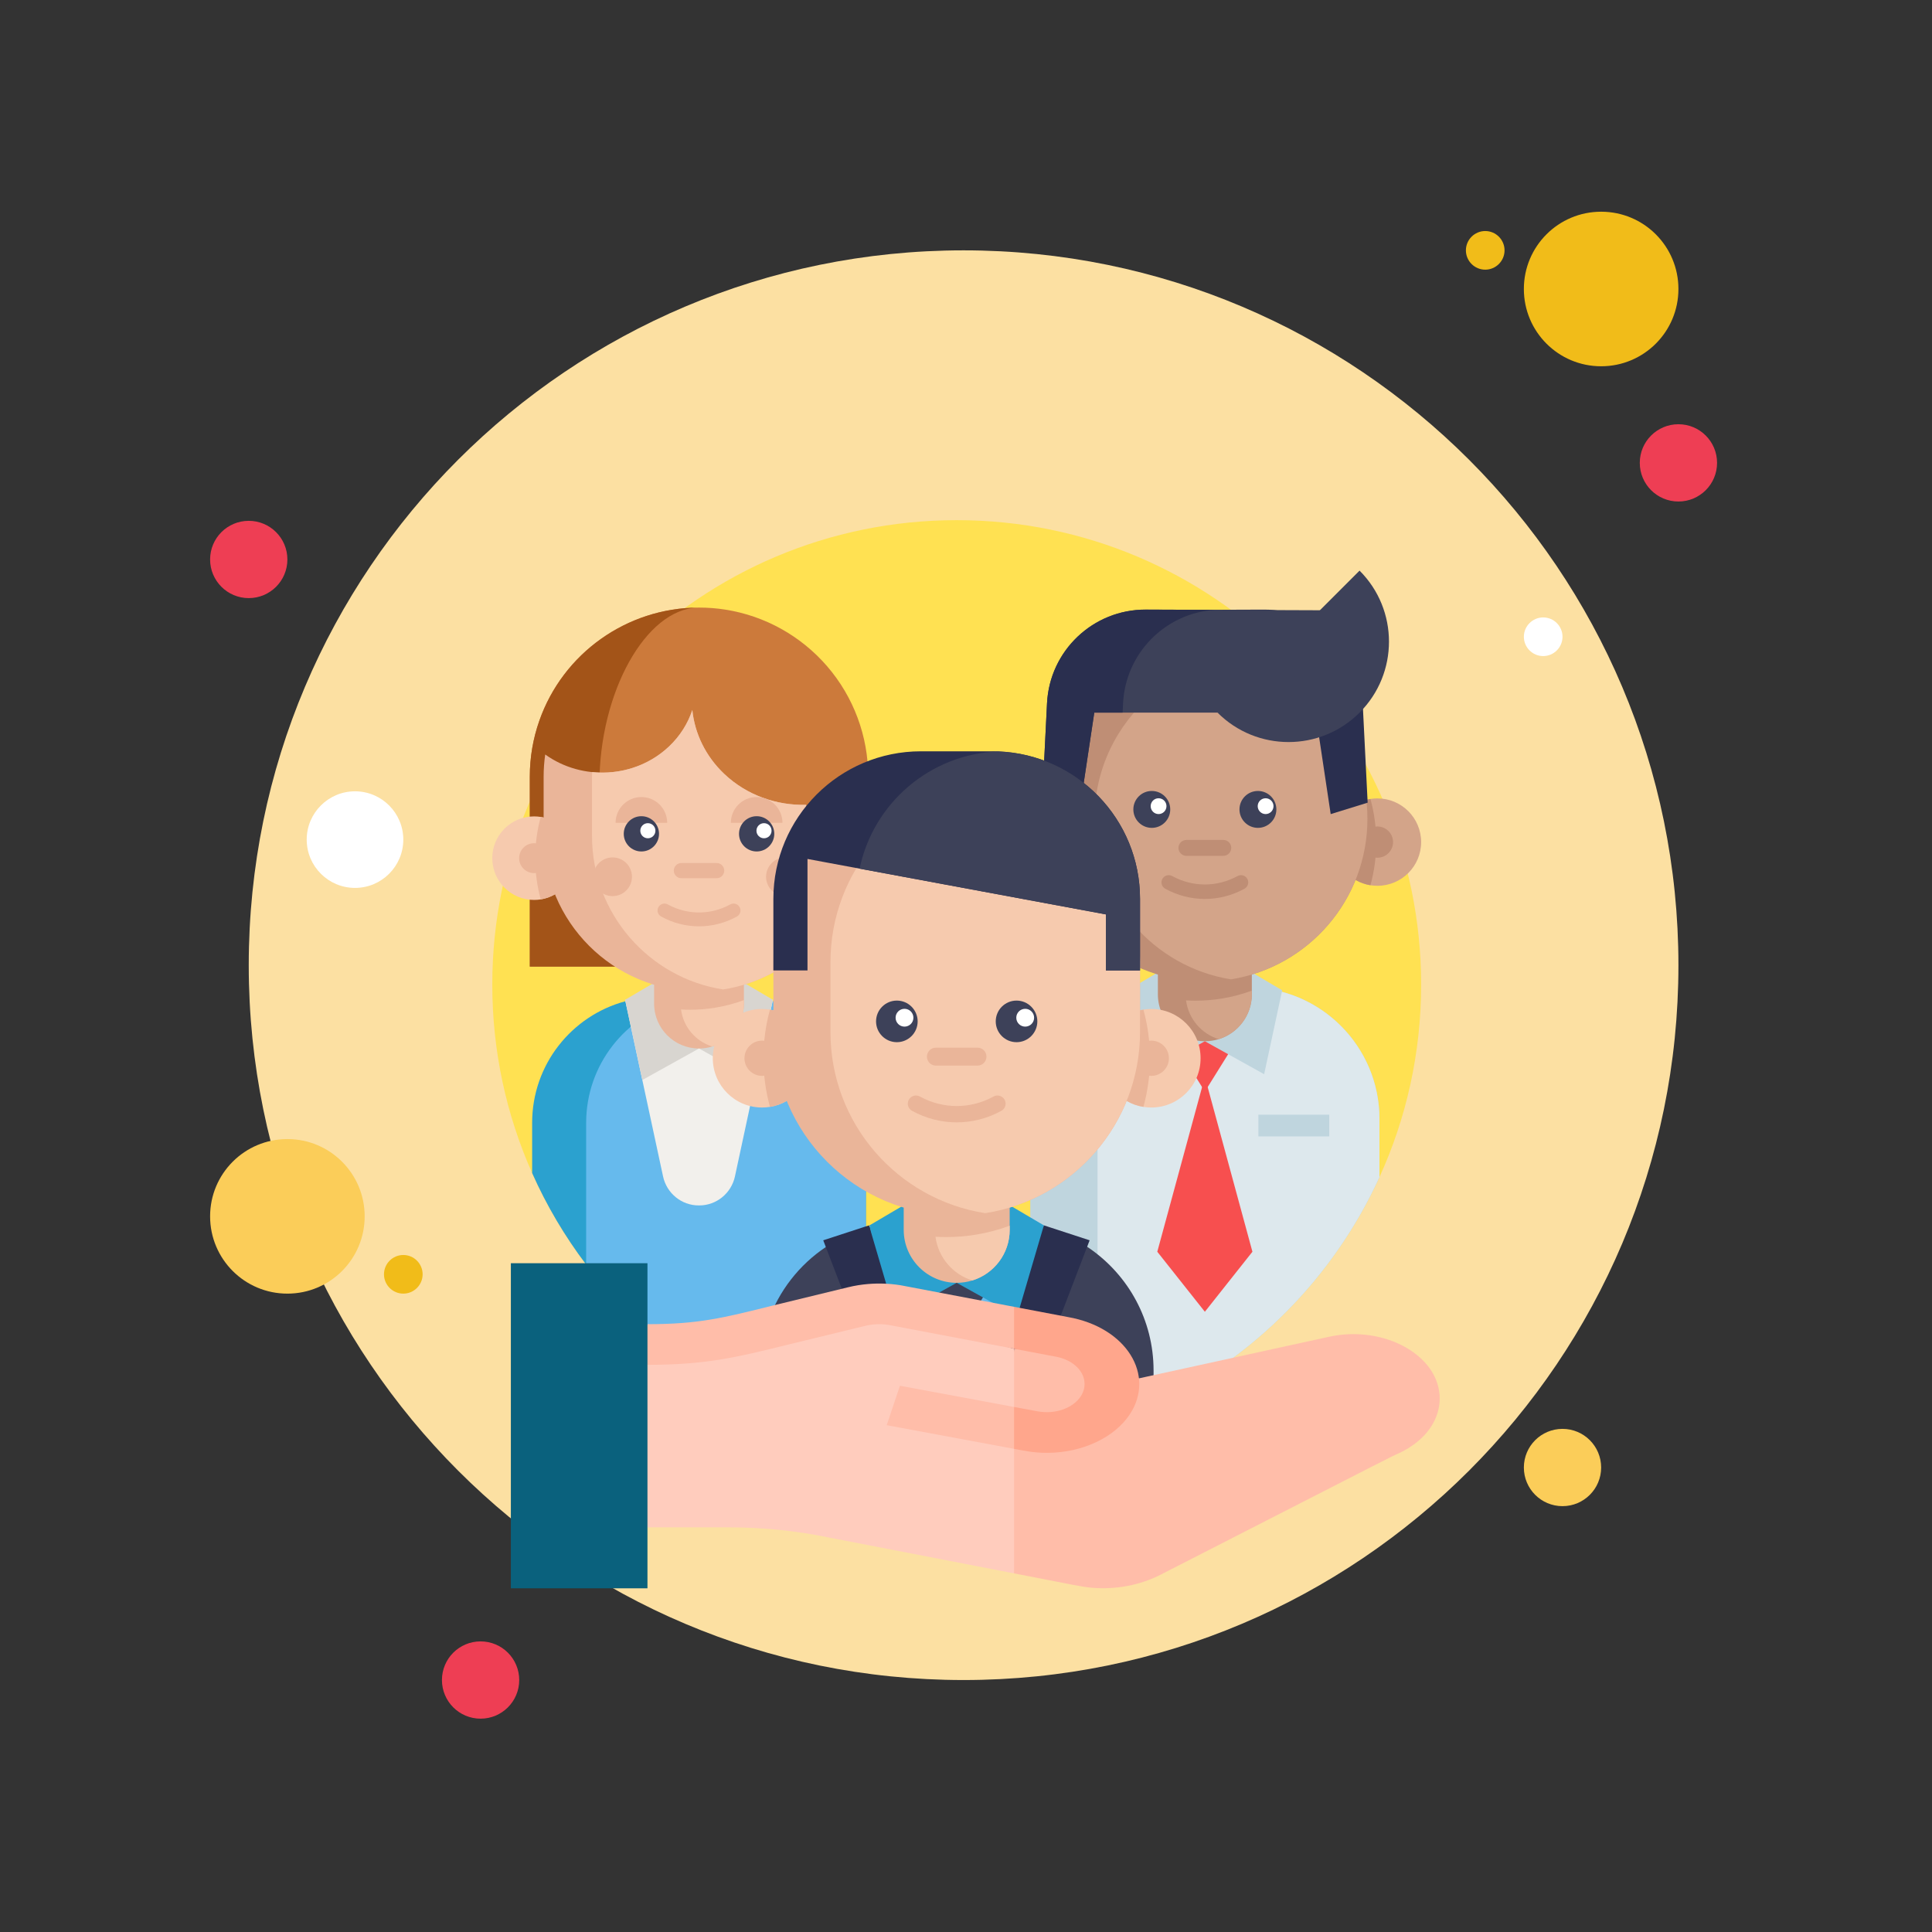 <?xml version="1.0" encoding="UTF-8"?> <svg xmlns="http://www.w3.org/2000/svg" width="208" height="208" viewBox="0 0 208 208" fill="none"><rect x="0" y="0" width="208" height="208" fill="#333333" stroke="none"/> <path d="M26.78 56.073C24.482 56.073 22.62 57.934 22.62 60.233C22.62 62.531 24.482 64.393 26.78 64.393C29.078 64.393 30.94 62.531 30.94 60.233C30.94 57.934 29.078 56.073 26.78 56.073Z" fill="#EE3E54"></path> <path d="M159.9 24.873C158.754 24.873 157.82 25.807 157.82 26.953C157.82 28.099 158.754 29.033 159.9 29.033C161.046 29.033 161.98 28.099 161.98 26.953C161.98 25.807 161.046 24.873 159.9 24.873Z" fill="#F1BC19"></path> <path d="M103.74 26.953C61.237 26.953 26.78 61.41 26.78 103.913C26.78 146.415 61.237 180.873 103.74 180.873C146.243 180.873 180.7 146.415 180.7 103.913C180.7 61.41 146.243 26.953 103.74 26.953Z" fill="#FCE0A2"></path> <path d="M172.38 22.793C167.781 22.793 164.06 26.514 164.06 31.113C164.06 35.712 167.781 39.433 172.38 39.433C176.979 39.433 180.7 35.712 180.7 31.113C180.7 26.514 176.979 22.793 172.38 22.793Z" fill="#F1BC19"></path> <path d="M180.7 45.673C178.402 45.673 176.54 47.534 176.54 49.833C176.54 52.131 178.402 53.993 180.7 53.993C182.998 53.993 184.86 52.131 184.86 49.833C184.86 47.534 182.998 45.673 180.7 45.673Z" fill="#EE3E54"></path> <path d="M168.22 153.833C165.922 153.833 164.06 155.694 164.06 157.993C164.06 160.291 165.922 162.153 168.22 162.153C170.518 162.153 172.38 160.291 172.38 157.993C172.38 155.694 170.518 153.833 168.22 153.833ZM30.94 122.633C26.341 122.633 22.62 126.354 22.62 130.953C22.62 135.552 26.341 139.273 30.94 139.273C35.539 139.273 39.26 135.552 39.26 130.953C39.26 126.354 35.539 122.633 30.94 122.633Z" fill="#FBCD59"></path> <path d="M51.74 176.713C49.442 176.713 47.58 178.574 47.58 180.873C47.58 183.171 49.442 185.033 51.74 185.033C54.038 185.033 55.9 183.171 55.9 180.873C55.9 178.574 54.038 176.713 51.74 176.713Z" fill="#EE3E54"></path> <path d="M38.22 85.193C35.352 85.193 33.02 87.524 33.02 90.393C33.02 93.261 35.352 95.593 38.22 95.593C41.088 95.593 43.42 93.261 43.42 90.393C43.42 87.524 41.088 85.193 38.22 85.193Z" fill="white"></path> <path d="M43.42 135.113C42.274 135.113 41.34 136.047 41.34 137.193C41.34 138.339 42.274 139.273 43.42 139.273C44.566 139.273 45.5 138.339 45.5 137.193C45.5 136.047 44.566 135.113 43.42 135.113Z" fill="#F1BC19"></path> <path d="M166.14 66.473C164.994 66.473 164.06 67.407 164.06 68.553C164.06 69.699 164.994 70.633 166.14 70.633C167.286 70.633 168.22 69.699 168.22 68.553C168.22 67.407 167.286 66.473 166.14 66.473Z" fill="white"></path> <g clip-path="url(#clip0)"> <path d="M153 106C153 113.396 151.394 120.417 148.512 126.733C143.586 137.531 134.931 146.267 124.194 151.3C122.249 152.21 120.235 153 118.161 153.657C115.829 154.402 113.423 154.975 110.953 155.369C110.943 155.371 110.931 155.374 110.92 155.374C109.709 155.567 108.486 155.716 107.247 155.821C106.983 155.843 106.719 155.863 106.453 155.882C106.079 155.906 105.704 155.928 105.326 155.945C104.555 155.982 103.78 156 103 156C102.2 156 101.406 155.982 100.617 155.943C100.26 155.927 99.902 155.906 99.545 155.879C99.278 155.861 99.012 155.843 98.747 155.821C97.479 155.715 96.224 155.559 94.986 155.359C94.394 155.263 93.804 155.159 93.221 155.043C90.688 154.54 88.226 153.849 85.849 152.98C84.471 152.478 83.122 151.916 81.804 151.298C81.355 151.087 80.908 150.869 80.465 150.643C79.327 150.067 78.214 149.449 77.129 148.789C71.69 145.496 66.93 141.194 63.106 136.143C60.81 133.11 58.853 129.808 57.29 126.29C54.533 120.09 53 113.224 53 106C53 78.385 75.385 56 103 56C130.615 56 153 78.385 153 106V106Z" fill="#FFE152"></path> <path d="M93.221 120.886V155.042C90.688 154.54 88.226 153.849 85.849 152.979C84.471 152.477 83.122 151.916 81.804 151.298C81.355 151.087 80.908 150.869 80.465 150.643C79.327 150.067 78.214 149.449 77.129 148.789C71.69 145.496 66.93 141.194 63.106 136.143C60.81 133.11 58.853 129.808 57.29 126.29V120.886C57.29 114.617 61.547 109.341 67.329 107.796C67.541 107.739 67.753 107.685 67.97 107.641C68.543 107.514 69.132 107.428 69.733 107.379C70.098 107.351 70.468 107.334 70.841 107.334H79.667C80.653 107.334 81.614 107.439 82.541 107.641C82.594 107.651 82.647 107.663 82.7 107.675C82.855 107.71 83.013 107.749 83.165 107.79C83.17 107.792 83.174 107.792 83.177 107.794C84.704 108.202 86.122 108.869 87.386 109.747C90.912 112.194 93.221 116.269 93.221 120.886Z" fill="#2BA1CF"></path> <path d="M93.221 120.886V155.042C90.688 154.54 88.226 153.849 85.849 152.979C84.471 152.477 83.122 151.916 81.804 151.298C81.355 151.087 80.908 150.869 80.465 150.643C79.327 150.067 78.214 149.449 77.129 148.789C71.69 145.496 66.93 141.194 63.106 136.143V120.886C63.106 114.617 67.363 109.341 73.145 107.796C73.358 107.739 73.57 107.685 73.785 107.641C74.359 107.514 74.949 107.428 75.549 107.379C75.914 107.351 76.283 107.334 76.657 107.334H79.667C80.653 107.334 81.614 107.439 82.541 107.641C82.594 107.651 82.647 107.663 82.7 107.675C82.855 107.71 83.013 107.749 83.165 107.79C83.17 107.792 83.174 107.792 83.177 107.794C84.704 108.202 86.122 108.869 87.386 109.747C90.912 112.194 93.221 116.269 93.221 120.886Z" fill="#66BAED"></path> <path d="M83.211 107.64L83.179 107.794L79.125 126.65C78.736 128.462 77.141 129.775 75.288 129.777C75.277 129.777 75.266 129.777 75.256 129.777C75.243 129.777 75.232 129.777 75.22 129.777C73.367 129.775 71.773 128.462 71.384 126.65L67.329 107.795L67.297 107.64H83.211Z" fill="#F2F0EC"></path> <path d="M75.254 112.882L69.153 116.273L67.297 107.64L71.088 105.408" fill="#D8D5D0"></path> <path d="M75.254 112.882L81.355 116.273L83.211 107.64L79.42 105.408" fill="#D8D5D0"></path> <path d="M57.038 104.068V83.631C57.038 81.554 57.385 79.519 58.068 77.583C60.626 70.304 67.533 65.412 75.255 65.412C76.212 65.412 77.166 65.486 78.094 65.633C82.336 66.296 86.228 68.461 89.05 71.73C91.902 75.034 93.473 79.26 93.473 83.631V104.068" fill="#CC7A3B"></path> <path d="M64.532 84.429C64.532 91.657 68.765 100.021 71.09 104.068H57.038V83.631C57.038 81.555 57.385 79.52 58.067 77.583C60.61 70.346 67.454 65.469 75.122 65.414C69.522 65.554 64.532 74.54 64.532 84.429Z" fill="#A35418"></path> <path d="M80.091 102.114V108.049C80.091 110.221 78.658 112.057 76.686 112.667C76.234 112.807 75.752 112.883 75.255 112.883C72.585 112.883 70.421 110.719 70.421 108.049V102.114H80.091Z" fill="#EAB599"></path> <path d="M80.091 107.672V108.048C80.091 110.221 78.658 112.057 76.686 112.667C74.906 112.12 73.567 110.572 73.32 108.678C73.643 108.698 73.968 108.708 74.294 108.708C75.208 108.708 76.106 108.635 76.978 108.492C78.055 108.319 79.096 108.042 80.091 107.672V107.672Z" fill="#F6CAAE"></path> <path d="M61.993 92.39C61.993 94.628 60.358 96.485 58.216 96.829C57.983 96.867 57.742 96.887 57.496 96.887C55.013 96.887 53 94.874 53 92.39C53 89.907 55.013 87.894 57.496 87.894C57.742 87.894 57.983 87.914 58.216 87.952C60.358 88.296 61.993 90.151 61.993 92.39Z" fill="#F6CAAE"></path> <path d="M61.993 92.39C61.993 94.628 60.358 96.485 58.216 96.829C57.828 95.415 57.62 93.927 57.62 92.39C57.62 90.854 57.828 89.366 58.216 87.952C60.358 88.296 61.993 90.151 61.993 92.39Z" fill="#EAB599"></path> <path d="M59.103 92.39C59.103 93.278 58.384 93.998 57.496 93.998C56.609 93.998 55.889 93.278 55.889 92.39C55.889 91.503 56.609 90.783 57.496 90.783C58.384 90.783 59.103 91.503 59.103 92.39Z" fill="#EAB599"></path> <path d="M86.8 86.649V102.104C84.412 104.385 81.349 105.964 77.941 106.513C77.914 106.518 77.885 106.523 77.858 106.527C77.011 106.662 76.142 106.729 75.255 106.729C66.016 106.729 58.527 99.24 58.527 90.001V83.631C58.527 82.815 58.585 82.013 58.698 81.228C62.678 84.091 68.385 83.808 72.021 80.371C73.225 79.234 74.062 77.88 74.535 76.443C74.798 78.958 75.948 81.407 77.988 83.335C80.415 85.626 83.623 86.732 86.8 86.649V86.649Z" fill="#EAB599"></path> <path d="M86.8 86.649V102.104C84.412 104.385 81.349 105.964 77.941 106.513C77.914 106.518 77.885 106.523 77.858 106.527C69.856 105.277 63.736 98.352 63.736 90.001V83.631C63.736 83.461 63.739 83.293 63.745 83.125C66.695 83.427 69.759 82.51 72.021 80.371C73.225 79.234 74.062 77.879 74.535 76.443C74.798 78.958 75.948 81.407 77.988 83.335C80.415 85.626 83.623 86.732 86.8 86.649V86.649Z" fill="#F6CAAE"></path> <path d="M84.24 88.588C84.24 87.053 82.996 85.81 81.462 85.81C79.927 85.81 78.683 87.053 78.683 88.588" fill="#EAB599"></path> <path d="M71.83 88.588C71.83 87.053 70.586 85.81 69.052 85.81C67.517 85.81 66.274 87.053 66.274 88.588" fill="#EAB599"></path> <path d="M70.95 89.771C70.95 90.819 70.1 91.669 69.052 91.669C68.003 91.669 67.154 90.819 67.154 89.771C67.154 88.722 68.003 87.873 69.052 87.873C70.1 87.873 70.95 88.722 70.95 89.771Z" fill="#3D4159"></path> <path d="M83.359 89.771C83.359 90.819 82.51 91.669 81.462 91.669C80.413 91.669 79.564 90.819 79.564 89.771C79.564 88.722 80.413 87.873 81.462 87.873C82.51 87.873 83.359 88.722 83.359 89.771Z" fill="#3D4159"></path> <path d="M77.155 94.549H73.359C72.907 94.549 72.54 94.182 72.54 93.73C72.54 93.279 72.907 92.912 73.359 92.912H77.155C77.606 92.912 77.972 93.279 77.972 93.73C77.972 94.182 77.606 94.549 77.155 94.549Z" fill="#EAB599"></path> <path d="M75.256 99.729C73.856 99.729 72.455 99.378 71.178 98.675C70.817 98.477 70.686 98.025 70.884 97.665C71.082 97.305 71.535 97.174 71.895 97.371C74 98.529 76.513 98.529 78.618 97.371C78.978 97.173 79.43 97.305 79.629 97.665C79.826 98.025 79.695 98.477 79.335 98.675C78.058 99.378 76.657 99.729 75.256 99.729Z" fill="#EAB599"></path> <path d="M70.563 89.436C70.563 89.885 70.198 90.249 69.75 90.249C69.3 90.249 68.936 89.885 68.936 89.436C68.936 88.987 69.3 88.623 69.75 88.623C70.198 88.623 70.563 88.987 70.563 89.436Z" fill="white"></path> <path d="M83.065 89.436C83.065 89.885 82.701 90.249 82.253 90.249C81.803 90.249 81.439 89.885 81.439 89.436C81.439 88.987 81.803 88.623 82.253 88.623C82.701 88.623 83.065 88.987 83.065 89.436Z" fill="white"></path> <path d="M86.643 94.393C86.643 95.544 85.71 96.477 84.558 96.477C83.408 96.477 82.475 95.544 82.475 94.393C82.475 93.242 83.408 92.309 84.558 92.309C85.71 92.309 86.643 93.242 86.643 94.393Z" fill="#EAB599"></path> <path d="M68.037 94.393C68.037 95.544 67.105 96.477 65.953 96.477C64.803 96.477 63.87 95.544 63.87 94.393C63.87 93.242 64.803 92.309 65.953 92.309C67.105 92.309 68.037 93.242 68.037 94.393Z" fill="#EAB599"></path> <path d="M148.512 120.474V126.733C143.586 137.531 134.931 146.267 124.194 151.3C122.249 152.211 120.235 153 118.161 153.657C115.829 154.402 113.423 154.975 110.953 155.369C110.943 155.371 110.931 155.374 110.92 155.374V120.474C110.92 113.035 116.649 106.932 123.939 106.345C124.323 106.312 124.708 106.298 125.098 106.298H134.331C135.423 106.298 136.485 106.418 137.506 106.653C143.808 108.094 148.512 113.737 148.512 120.474V120.474Z" fill="#BFD5DE"></path> <path d="M148.512 120.474V126.733C143.586 137.531 134.931 146.267 124.194 151.3C122.249 152.211 120.235 153 118.161 153.657V120.474C118.161 112.645 124.51 106.298 132.341 106.298H134.332C142.165 106.298 148.512 112.645 148.512 120.474Z" fill="#DDE8ED"></path> <path d="M115.839 90.661C115.839 93.003 114.128 94.945 111.888 95.305C111.643 95.345 111.392 95.365 111.134 95.365C108.536 95.365 106.43 93.26 106.43 90.661C106.43 88.062 108.536 85.957 111.134 85.957C111.392 85.957 111.643 85.977 111.888 86.017C114.128 86.378 115.839 88.32 115.839 90.661Z" fill="#D3A489"></path> <path d="M133.522 111.412L129.716 117.517L125.91 111.412" fill="#F74F4F"></path> <path d="M134.837 134.763L129.716 141.225L124.594 134.763L129.717 115.929L134.837 134.763Z" fill="#F74F4F"></path> <path d="M115.839 90.661C115.839 93.003 114.128 94.945 111.888 95.305C111.482 93.826 111.264 92.269 111.264 90.661C111.264 89.054 111.482 87.497 111.888 86.017C114.128 86.378 115.839 88.32 115.839 90.661Z" fill="#BF8E75"></path> <path d="M112.816 90.661C112.816 91.59 112.063 92.343 111.134 92.343C110.206 92.343 109.454 91.59 109.454 90.661C109.454 89.733 110.206 88.98 111.134 88.98C112.063 88.98 112.816 89.733 112.816 90.661V90.661Z" fill="#BF8E75"></path> <path d="M129.714 112.101L123.332 115.649L121.39 106.616L125.356 104.28" fill="#BFD5DE"></path> <path d="M129.714 112.101L136.098 115.649L138.04 106.616L134.073 104.28" fill="#BFD5DE"></path> <path d="M143.591 90.661C143.591 93.003 145.302 94.945 147.542 95.305C147.787 95.345 148.039 95.365 148.296 95.365C150.894 95.365 153 93.26 153 90.661C153 88.062 150.894 85.957 148.296 85.957C148.039 85.957 147.787 85.977 147.542 86.017C145.302 86.378 143.591 88.32 143.591 90.661Z" fill="#D3A489"></path> <path d="M143.591 90.661C143.591 93.003 145.302 94.945 147.542 95.305C147.949 93.826 148.166 92.269 148.166 90.661C148.166 89.054 147.949 87.497 147.542 86.017C145.302 86.378 143.591 88.32 143.591 90.661Z" fill="#BF8E75"></path> <path d="M149.977 90.661C149.977 91.59 149.224 92.343 148.296 92.343C147.367 92.343 146.614 91.59 146.614 90.661C146.614 89.733 147.367 88.98 148.296 88.98C149.224 88.98 149.977 89.733 149.977 90.661Z" fill="#BF8E75"></path> <path d="M147.218 88.161C147.218 96.871 140.856 104.096 132.524 105.438C131.611 105.588 130.673 105.664 129.715 105.664C120.048 105.664 112.212 97.828 112.212 88.161C112.212 83.587 113.801 76.721 116.673 73.603C119.872 70.13 124.622 70.658 129.715 70.658C130.673 70.658 131.61 70.734 132.524 70.884C140.856 72.225 147.218 79.45 147.218 88.161V88.161Z" fill="#BF8E75"></path> <path d="M134.774 100.836V107.044C134.774 109.316 133.276 111.238 131.211 111.875C130.739 112.022 130.235 112.101 129.714 112.101C126.921 112.101 124.657 109.837 124.657 107.044V100.836H134.774Z" fill="#BF8E75"></path> <path d="M134.774 106.65V107.044C134.774 109.316 133.276 111.238 131.211 111.875C129.349 111.303 127.949 109.683 127.69 107.702C128.028 107.723 128.368 107.733 128.71 107.733C129.666 107.733 130.605 107.657 131.519 107.508C132.645 107.326 133.733 107.037 134.774 106.65V106.65Z" fill="#D3A489"></path> <path d="M147.218 88.161C147.218 96.871 140.856 104.096 132.524 105.438C124.194 104.096 117.831 96.871 117.831 88.161C117.831 82.797 120.243 77.997 124.043 74.786C126.413 72.782 129.324 71.399 132.524 70.883C140.291 72.134 146.349 78.501 147.132 86.415C147.189 86.99 147.218 87.573 147.218 88.161V88.161Z" fill="#D3A489"></path> <path d="M129.716 96.781C128.249 96.781 126.785 96.414 125.449 95.68C125.071 95.473 124.934 94.999 125.141 94.622C125.348 94.245 125.822 94.108 126.199 94.316C128.4 95.526 131.03 95.526 133.233 94.316C133.609 94.108 134.083 94.245 134.29 94.622C134.497 94.999 134.36 95.473 133.983 95.68C132.647 96.414 131.181 96.781 129.716 96.781V96.781Z" fill="#BF8E75"></path> <path d="M125.988 87.142C125.988 88.239 125.099 89.128 124.002 89.128C122.906 89.128 122.017 88.239 122.017 87.142C122.017 86.045 122.906 85.156 124.002 85.156C125.099 85.156 125.988 86.045 125.988 87.142V87.142Z" fill="#3D4159"></path> <path d="M137.414 87.142C137.414 88.239 136.525 89.128 135.429 89.128C134.332 89.128 133.443 88.239 133.443 87.142C133.443 86.045 134.332 85.156 135.429 85.156C136.525 85.156 137.414 86.045 137.414 87.142Z" fill="#3D4159"></path> <path d="M125.583 86.791C125.583 87.261 125.202 87.643 124.732 87.643C124.262 87.643 123.882 87.261 123.882 86.791C123.882 86.322 124.262 85.941 124.732 85.941C125.202 85.941 125.583 86.322 125.583 86.791Z" fill="white"></path> <path d="M137.106 86.791C137.106 87.261 136.726 87.643 136.256 87.643C135.786 87.643 135.405 87.261 135.405 86.791C135.405 86.322 135.786 85.941 136.256 85.941C136.726 85.941 137.106 86.322 137.106 86.791Z" fill="white"></path> <path d="M131.701 92.141H127.73C127.257 92.141 126.873 91.757 126.873 91.284C126.873 90.811 127.257 90.428 127.73 90.428H131.701C132.174 90.428 132.558 90.811 132.558 91.284C132.557 91.757 132.174 92.141 131.701 92.141V92.141Z" fill="#BF8E75"></path> <path d="M135.478 120.009H143.108V122.344H135.478V120.009Z" fill="#BFD5DE"></path> <path d="M128.691 65.658C133.994 66.037 138.251 70.32 138.52 75.711L138.571 76.724H141.621L143.263 87.647L147.242 86.416L146.708 75.712C146.426 70.048 141.741 65.609 136.073 65.631L128.691 65.658Z" fill="#2A2F4F"></path> <path d="M146.371 61.433C150.593 65.655 150.593 72.501 146.371 76.723C142.149 80.945 135.303 80.945 131.081 76.723L146.371 61.433Z" fill="#3D4159"></path> <path d="M131.081 76.723H117.812L116.168 87.647L112.19 86.416L112.723 75.711C113.005 70.049 117.69 65.609 123.359 65.63L142.523 65.702L145.057 70.262" fill="#3D4159"></path> <path d="M130.74 65.658C125.437 66.037 121.18 70.32 120.911 75.711L120.86 76.724H117.811L116.168 87.647L112.189 86.416L112.723 75.712C113.005 70.048 117.69 65.609 123.358 65.631L130.74 65.658Z" fill="#2A2F4F"></path> <path d="M124.194 147.551V151.3C117.759 154.315 110.578 156 103 156C95.422 156 88.239 154.315 81.804 151.298V147.551C81.804 140.153 86.826 133.93 93.649 132.106C93.898 132.039 94.149 131.977 94.404 131.922C95.082 131.775 95.777 131.674 96.484 131.616C96.916 131.581 97.351 131.563 97.792 131.563H108.204C109.369 131.563 110.502 131.686 111.596 131.922C111.659 131.935 111.723 131.949 111.784 131.964C111.968 132.006 112.151 132.051 112.332 132.1C112.339 132.102 112.341 132.102 112.347 132.104C114.147 132.585 115.823 133.374 117.31 134.408C121.472 137.294 124.194 142.104 124.194 147.551V147.551Z" fill="#3D4159"></path> <path d="M112.386 131.922L112.347 132.104L107.247 155.821C106.983 155.843 106.719 155.863 106.453 155.882C106.079 155.906 105.704 155.928 105.326 155.945C104.555 155.982 103.78 156 103 156C102.2 156 101.406 155.982 100.617 155.943C100.26 155.927 99.902 155.906 99.545 155.879C99.278 155.861 99.012 155.843 98.747 155.821L93.649 132.106L93.611 131.922H112.386Z" fill="#66BAED"></path> <path d="M107.291 137.332L102.998 144.216L98.707 137.332" fill="#3D4159"></path> <path d="M106.453 155.882C106.079 155.906 105.704 155.928 105.326 155.945C104.555 155.982 103.78 156 103 156C102.2 156 101.406 155.982 100.617 155.943C100.26 155.927 99.902 155.906 99.545 155.879L103 142.424L106.453 155.882Z" fill="#3D4159"></path> <path d="M102.998 138.108L95.799 142.108L93.61 131.924L98.082 129.289" fill="#2BA1CF"></path> <path d="M102.998 138.108L110.195 142.108L112.385 131.924L107.913 129.289" fill="#2BA1CF"></path> <path d="M112.657 145.667H114.941L110.953 155.369C109.108 155.665 107.23 155.859 105.326 155.945L112.332 132.1L112.386 131.922L117.31 133.531L112.657 145.667Z" fill="#2A2F4F"></path> <path d="M100.617 155.943C98.71 155.855 96.831 155.657 94.986 155.359L91.002 145.667H93.285L88.631 133.531L93.557 131.922L93.611 132.1L100.617 155.943Z" fill="#2A2F4F"></path> <path d="M108.703 125.405V132.405C108.703 134.968 107.013 137.134 104.685 137.853C104.152 138.019 103.584 138.108 102.997 138.108C99.847 138.108 97.294 135.555 97.294 132.405V125.405H108.703Z" fill="#EAB599"></path> <path d="M108.703 131.961V132.405C108.703 134.968 107.013 137.134 104.685 137.854C102.585 137.208 101.006 135.382 100.714 133.148C101.096 133.171 101.479 133.183 101.863 133.183C102.943 133.183 104.001 133.097 105.031 132.929C106.301 132.724 107.528 132.397 108.703 131.961V131.961Z" fill="#F6CAAE"></path> <path d="M87.351 113.932C87.351 116.572 85.421 118.762 82.895 119.168C82.619 119.213 82.335 119.236 82.046 119.236C79.115 119.236 76.74 116.862 76.74 113.932C76.74 111.001 79.115 108.626 82.046 108.626C82.335 108.626 82.619 108.65 82.895 108.695C85.421 109.101 87.351 111.291 87.351 113.932Z" fill="#F6CAAE"></path> <path d="M87.351 113.932C87.351 116.572 85.421 118.762 82.895 119.168C82.436 117.5 82.192 115.743 82.192 113.932C82.192 112.119 82.436 110.363 82.895 108.695C85.421 109.101 87.351 111.291 87.351 113.932Z" fill="#EAB599"></path> <path d="M83.942 113.932C83.942 114.978 83.093 115.827 82.046 115.827C80.998 115.827 80.15 114.978 80.15 113.932C80.15 112.884 80.998 112.036 82.046 112.036C83.093 112.036 83.942 112.884 83.942 113.932Z" fill="#EAB599"></path> <path d="M118.646 113.932C118.646 116.572 120.575 118.762 123.101 119.168C123.377 119.213 123.661 119.236 123.95 119.236C126.881 119.236 129.256 116.862 129.256 113.932C129.256 111.001 126.882 108.626 123.95 108.626C123.661 108.626 123.377 108.65 123.101 108.695C120.575 109.101 118.646 111.291 118.646 113.932Z" fill="#F6CAAE"></path> <path d="M118.646 113.932C118.646 116.572 120.575 118.762 123.101 119.168C123.56 117.5 123.805 115.743 123.805 113.932C123.805 112.119 123.56 110.363 123.101 108.695C120.575 109.101 118.646 111.291 118.646 113.932Z" fill="#EAB599"></path> <path d="M122.736 103.597V111.112C122.736 120.935 115.56 129.082 106.165 130.594C106.134 130.599 106.101 130.605 106.069 130.61C105.07 130.77 104.044 130.849 102.998 130.849C92.098 130.849 83.262 122.013 83.262 111.113V103.597C83.262 101.302 83.653 99.096 84.377 97.047C87.076 89.366 94.395 83.859 102.998 83.859H102.999C104.044 83.859 105.071 83.94 106.072 84.098C115.513 85.572 122.736 93.742 122.736 103.597V103.597Z" fill="#EAB599"></path> <path d="M125.846 113.932C125.846 114.978 124.998 115.827 123.95 115.827C122.904 115.827 122.054 114.978 122.054 113.932C122.054 112.884 122.904 112.036 123.95 112.036C124.998 112.036 125.846 112.884 125.846 113.932V113.932Z" fill="#EAB599"></path> <path d="M122.735 103.597V111.112C122.735 120.934 115.56 129.082 106.165 130.594C106.133 130.599 106.101 130.605 106.069 130.61C96.629 129.135 89.407 120.966 89.407 111.112V103.597C89.407 93.742 96.63 85.572 106.072 84.097C115.513 85.572 122.735 93.742 122.735 103.597V103.597Z" fill="#F6CAAE"></path> <path d="M98.795 109.963C98.795 111.199 97.792 112.202 96.556 112.202C95.32 112.202 94.317 111.199 94.317 109.963C94.317 108.727 95.32 107.724 96.556 107.724C97.792 107.724 98.795 108.727 98.795 109.963V109.963Z" fill="#3D4159"></path> <path d="M111.68 109.963C111.68 111.199 110.677 112.202 109.441 112.202C108.204 112.202 107.202 111.199 107.202 109.963C107.202 108.727 108.204 107.724 109.441 107.724C110.677 107.724 111.68 108.727 111.68 109.963V109.963Z" fill="#3D4159"></path> <path d="M98.338 109.568C98.338 110.098 97.909 110.527 97.379 110.527C96.849 110.527 96.42 110.098 96.42 109.568C96.42 109.038 96.849 108.609 97.379 108.609C97.909 108.609 98.338 109.038 98.338 109.568Z" fill="white"></path> <path d="M111.333 109.568C111.333 110.098 110.903 110.527 110.374 110.527C109.844 110.527 109.414 110.098 109.414 109.568C109.414 109.038 109.844 108.609 110.374 108.609C110.903 108.609 111.333 109.038 111.333 109.568Z" fill="white"></path> <path d="M105.238 114.723H100.759C100.226 114.723 99.793 114.29 99.793 113.757C99.793 113.223 100.226 112.791 100.759 112.791H105.238C105.771 112.791 106.204 113.223 106.204 113.757C106.203 114.29 105.77 114.723 105.238 114.723Z" fill="#EAB599"></path> <path d="M102.999 120.833C101.346 120.833 99.693 120.419 98.187 119.59C97.762 119.357 97.606 118.823 97.84 118.399C98.074 117.974 98.608 117.819 99.033 118.051C101.516 119.417 104.481 119.417 106.964 118.051C107.389 117.818 107.923 117.973 108.157 118.399C108.391 118.823 108.235 119.357 107.811 119.59C106.304 120.419 104.651 120.833 102.999 120.833V120.833Z" fill="#EAB599"></path> <path d="M122.736 96.776V104.475H119.062V98.445L92.545 93.518L86.935 92.475V104.475H83.261V96.775C83.261 87.998 90.375 80.885 99.15 80.885H106.847C107.056 80.885 107.265 80.889 107.474 80.899C115.957 81.226 122.736 88.208 122.736 96.776V96.776Z" fill="#2A2F4F"></path> <path d="M122.736 96.776V104.475H119.062V98.445L92.545 93.518C94.007 86.501 100.095 81.184 107.474 80.899C115.957 81.226 122.736 88.208 122.736 96.776Z" fill="#3D4159"></path> </g> <path d="M69.706 146.938L67.745 156.417L69.706 164.438H78.529C82.157 164.438 85.774 164.806 89.281 165.538C91.696 166.006 106.754 168.922 109.175 169.39L111.135 155.041L109.175 145.208L92.892 140.922L69.706 146.938Z" fill="#FFCCBD"></path> <path d="M91.272 138.595C89.082 139.126 84.262 140.298 83.255 140.543C77.779 141.912 75.177 142.562 69.706 142.562L67.745 144.75L69.706 146.937C75.902 146.937 79.115 146.182 84.889 144.75C85.065 144.707 93.088 142.756 93.115 142.75C93.907 142.553 94.778 142.505 95.643 142.636C97.284 142.948 107.528 144.894 109.175 145.207L111.136 142.95L109.175 140.692C104.452 139.794 99.141 138.786 96.981 138.375C96.87 138.375 94.351 137.832 91.272 138.595V138.595Z" fill="#FFBDA9"></path> <path d="M96.889 149.19C96.74 149.635 95.606 153.008 95.463 153.435C95.507 153.443 108.483 155.856 109.175 155.984L111.135 153.729L109.175 151.475C107.922 151.242 98.163 149.427 96.889 149.19V149.19Z" fill="#FFBDA9"></path> <path d="M109.175 145.208V169.39C116.093 170.73 116.479 170.846 117.572 170.939C120.13 171.157 122.751 170.658 124.924 169.546C151.757 155.804 149.79 156.828 150.485 156.508C150.571 156.456 152.518 155.7 153.835 153.933C155.243 152.046 155.354 149.788 154.281 147.882C152.54 144.789 147.833 142.878 143.073 143.92C140.586 144.464 125.108 147.851 122.615 148.396L115.294 144.884L109.175 145.208Z" fill="#FFBDA9"></path> <path d="M114.975 141.794C112.947 141.409 111.203 141.077 109.175 140.692V145.208C110.481 145.456 113.005 145.935 113.579 146.044C113.613 146.055 114.911 146.204 115.884 147.115C116.88 148.047 117.024 149.313 116.354 150.333C115.53 151.589 113.616 152.3 111.7 151.944C111.675 151.94 109.206 151.481 109.175 151.475V155.984C110.177 156.16 111.146 156.413 112.711 156.413C116.593 156.413 120.03 154.714 121.645 152.253C124.401 148.052 121.298 142.903 114.975 141.794V141.794Z" fill="#FFA68C"></path> <path d="M69.706 171C65.746 171 57.307 171 55 171C55 170.013 55 136.987 55 136H69.706V171Z" fill="#0A617D"></path> <defs> <clipPath id="clip0"> <rect width="100" height="100" fill="white" transform="translate(53 56)"></rect> </clipPath> </defs> </svg> 